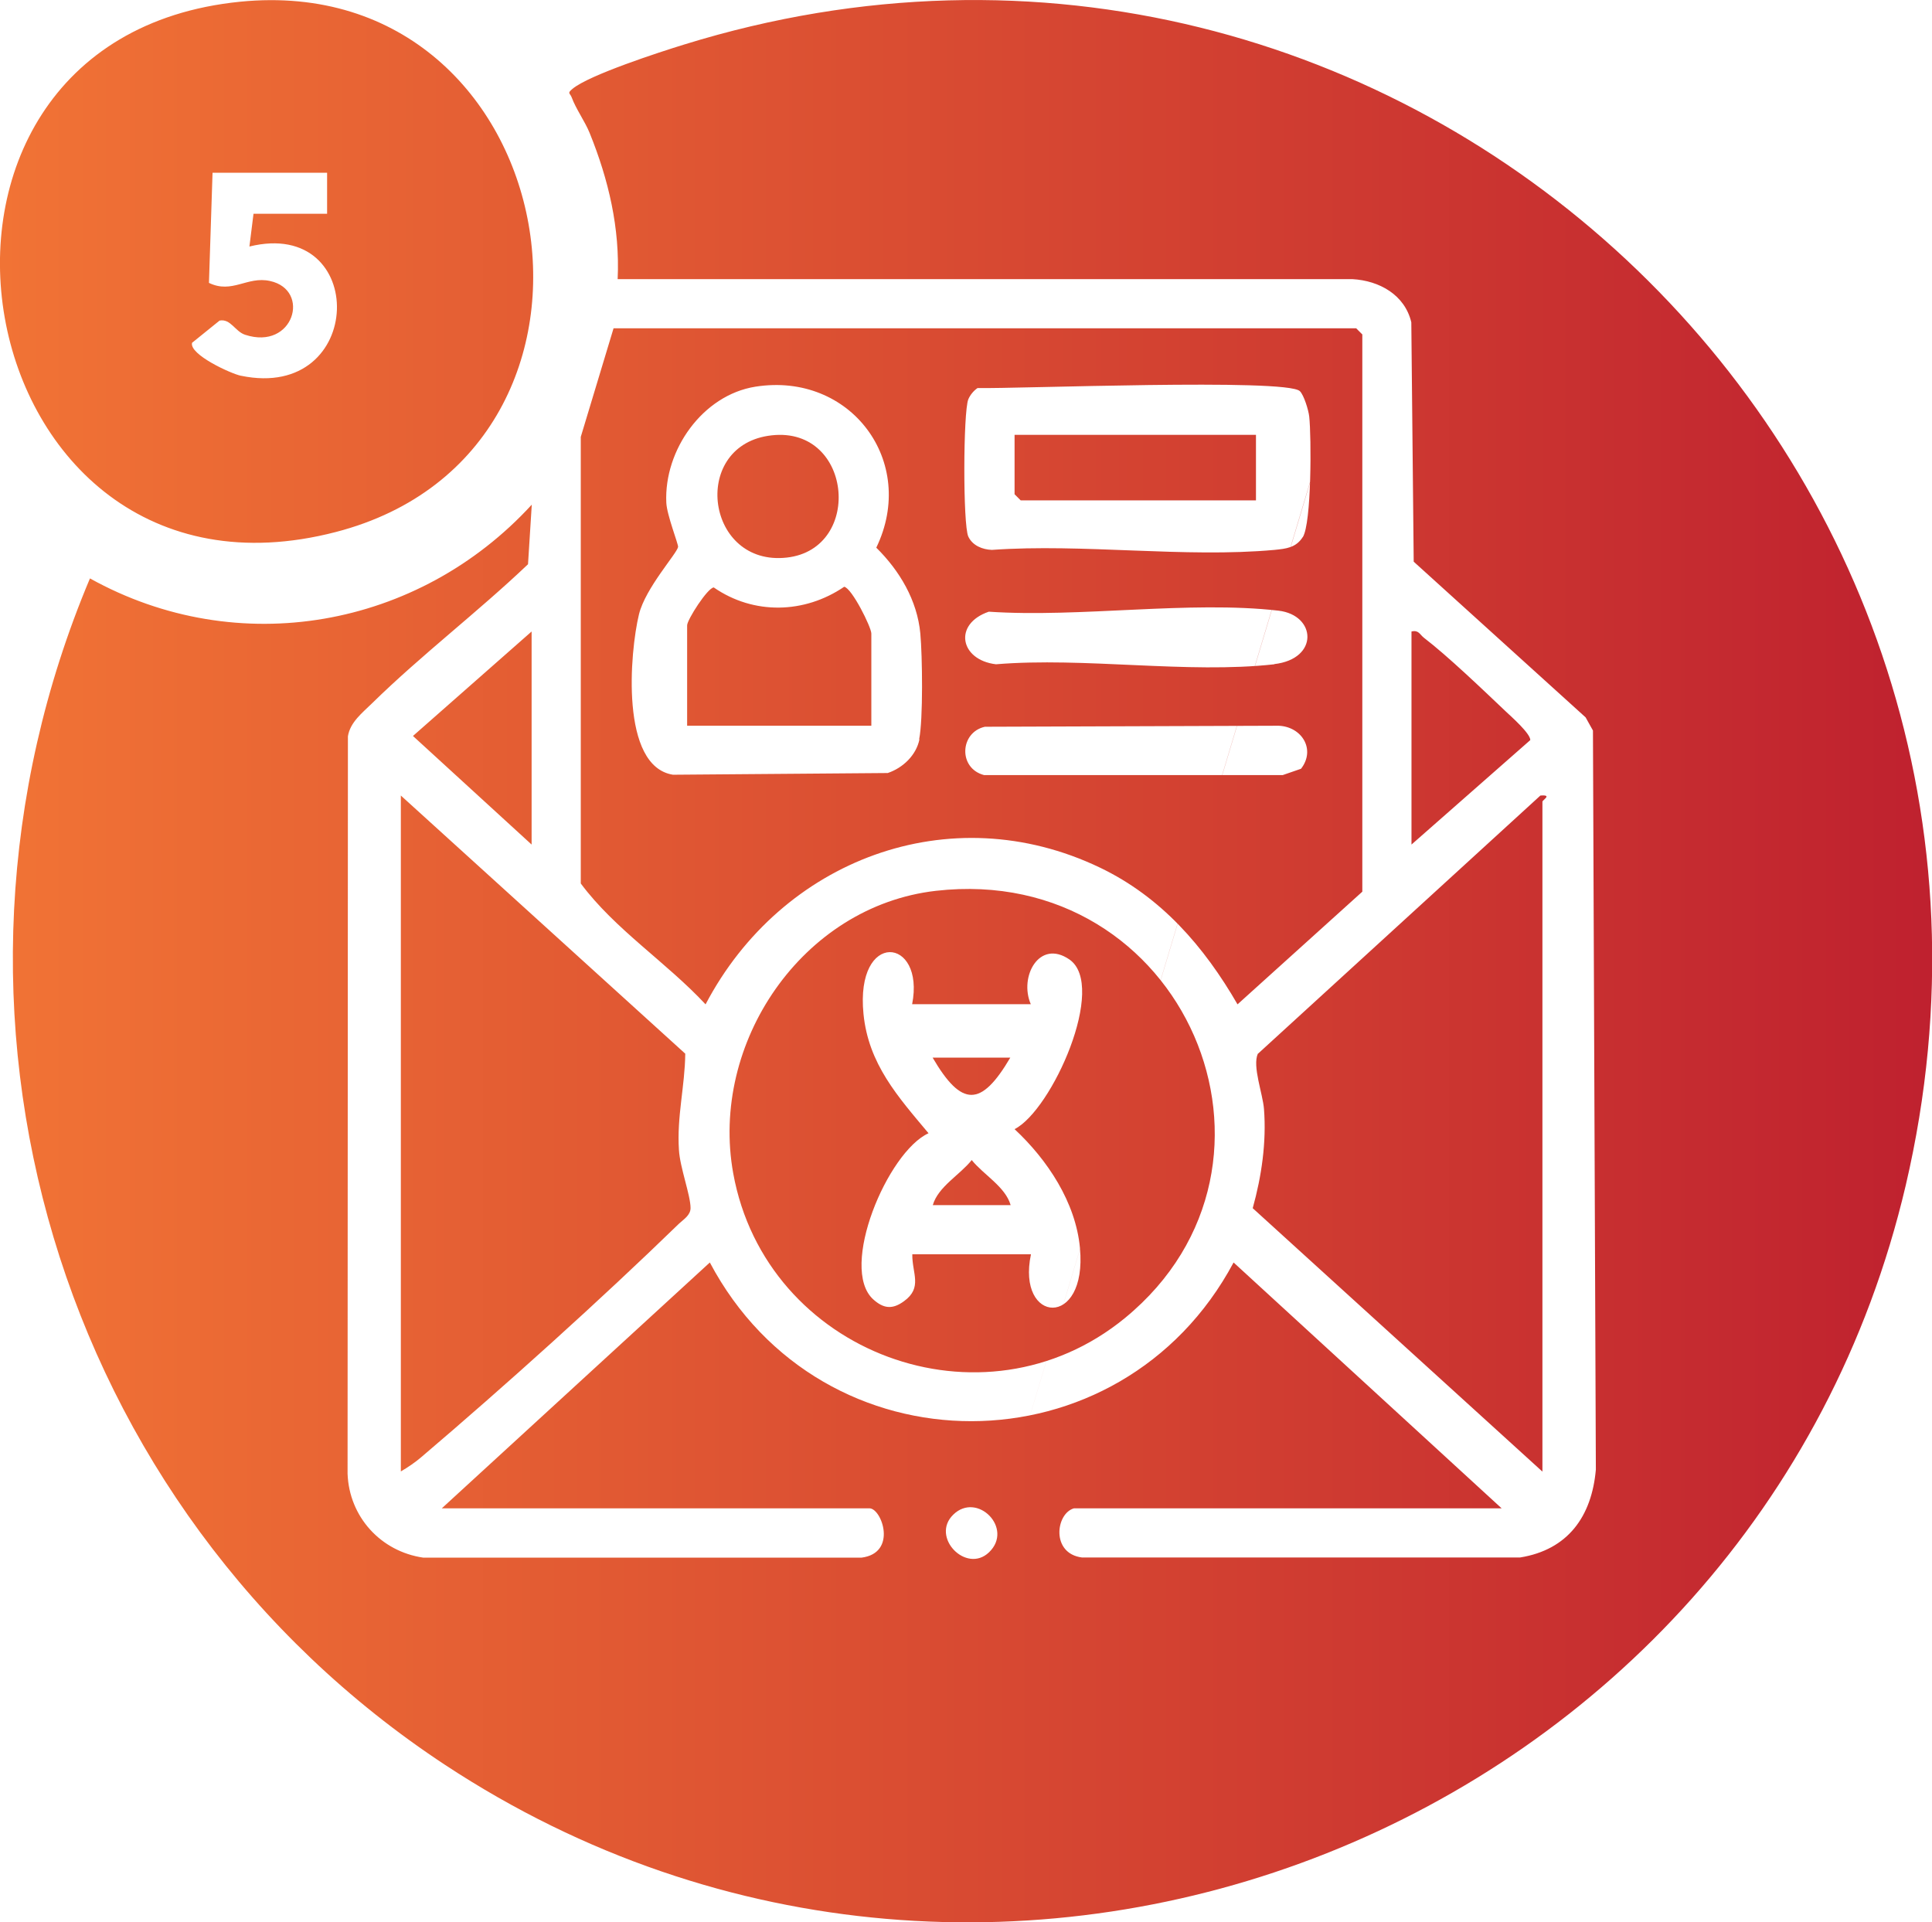<?xml version="1.0" encoding="UTF-8"?><svg id="Layer_1" xmlns="http://www.w3.org/2000/svg" xmlns:xlink="http://www.w3.org/1999/xlink" viewBox="0 0 113.17 112.6"><defs><linearGradient id="linear-gradient" x1="0" y1="56.3" x2="113.17" y2="56.3" gradientUnits="userSpaceOnUse"><stop offset="0" stop-color="#f17335"/><stop offset="1" stop-color="#bf212f"/></linearGradient></defs><path d="M40.07,2.61c-1.4.43-5.56,1.78-6.53,2.59-.34.28-.15.24-.05.51.25.68.77,1.39,1.05,2.08,1.11,2.74,1.78,5.58,1.64,8.56h43.04c1.58.09,3.07.92,3.45,2.53l.14,14.02,10.07,9.12.43.77.17,43.29c-.24,2.75-1.64,4.7-4.44,5.15h-25.66c-1.83-.23-1.54-2.58-.47-2.88h25.05l-15.7-14.4c-6.61,12.37-24.1,12.42-30.68,0l-15.7,14.4h25.05c.72,0,1.66,2.62-.47,2.89h-25.66c-2.5-.36-4.35-2.4-4.44-4.92l.02-43.19c.13-.83.85-1.38,1.42-1.94,2.9-2.84,6.19-5.34,9.13-8.14l.22-3.49c-6.64,7.24-17.21,9.14-25.88,4.32-10.65,25.26-1.97,54.51,20.82,69.51,32.47,21.37,76.7,3.71,85.54-33.95C121.6,26.85,81.85-10.32,40.07,2.61ZM57.93,90.93c-1.33,1.27-3.44-.9-2.09-2.21,1.4-1.37,3.56.81,2.09,2.21ZM14.07.1C-8.23,2.33-2.28,36.87,19.68,31.16,38.11,26.37,33.2-1.8,14.07.1ZM14.11,22.01c-.58-.12-3.03-1.24-2.86-1.93l1.61-1.3c.65-.13.91.64,1.5.83,2.84.93,3.87-2.62,1.46-3.15-1.34-.3-2.22.77-3.58.11l.21-6.45h6.71v2.4h-4.31l-.24,1.92c7-1.72,6.83,9.09-.49,7.57ZM73.69,61.72l16.54-15.12c.73-.06.12.26.12.36v39.24l-16.97-15.43c.52-1.87.81-3.86.66-5.81-.07-.9-.69-2.5-.36-3.24ZM23.47,46.59l16.67,15.13c-.02,1.91-.5,3.69-.37,5.64.06,1.03.68,2.65.68,3.4,0,.42-.4.66-.67.91-4.6,4.47-10.21,9.52-15.1,13.68-.36.31-.79.6-1.2.84v-39.6ZM89.64,43.35l-6.96,6.12v-12.48c.42-.1.48.17.72.36,1.41,1.08,3.45,3.04,4.8,4.32.34.32,1.44,1.29,1.44,1.68ZM31.14,36.99v12.48l-6.95-6.36,6.95-6.12ZM57.93,90.93,79.45,19.23h-43.51l-1.92,6.36v26.16c2,2.69,5.01,4.61,7.31,7.08,4.44-8.46,14.29-12.23,23.1-8.01,3.59,1.72,6.1,4.62,8.06,8.01l7.31-6.6V19.59l-.36-.36ZM53.86,43.3c-.19.94-.97,1.68-1.86,1.98l-12.58.1c-3.1-.49-2.53-7.18-1.99-9.4.38-1.54,2.21-3.54,2.29-3.94.03-.14-.66-1.87-.69-2.6-.14-3.08,2.13-6.3,5.22-6.79,5.58-.88,9.51,4.4,7.08,9.43,1.36,1.34,2.4,3.08,2.58,5.03.12,1.29.17,5.03-.07,6.2ZM76.21,45.03l-1.07.37h-17.5c-1.52-.4-1.42-2.5.05-2.83l17.21-.06c1.37.06,2.18,1.4,1.31,2.52ZM74.65,38.91c-5.07.57-11.13-.43-16.31,0-2.11-.25-2.52-2.36-.42-3.08,5.35.36,11.75-.66,16.97-.06,2.22.26,2.38,2.83-.25,3.13ZM76.31,31.46c-.4.63-.98.68-1.65.75-5.26.48-11.22-.38-16.56,0-.55-.02-1.13-.25-1.38-.78-.32-.7-.3-7.3,0-8.04.11-.26.31-.5.54-.66,2.31.05,18.07-.58,18.88.18.24.23.51,1.12.55,1.49.13,1.19.14,6.26-.38,7.07ZM51.04,37.11v5.4h-10.79v-5.88c0-.33,1.2-2.2,1.56-2.22,2.34,1.62,5.32,1.54,7.64-.04.45.08,1.59,2.37,1.59,2.74ZM44.98,25.53c4.94-.78,5.66,6.62,1.11,7.13-4.71.53-5.65-6.41-1.11-7.13ZM59.43,25.47h14.14v3.84h-13.78l-.36-.36v-3.48ZM54.82,52.18c-7.84.9-13.25,8.93-11.87,16.55,1.91,10.55,14.64,15.29,22.95,8.47,11.01-9.04,3.48-26.68-11.08-25.02ZM63.26,73.11c.44,4.74-3.73,4.44-2.87.36h-6.95c-.02,1.11.62,1.95-.49,2.75-.67.49-1.19.44-1.8-.11-2.02-1.84.84-8.64,3.24-9.73-1.79-2.14-3.52-4.05-3.81-6.99-.49-4.94,3.62-4.52,2.85-.57h6.95c-.7-1.61.5-3.83,2.26-2.62,2.23,1.54-1.02,8.83-3.21,9.94,1.92,1.79,3.58,4.28,3.83,6.96ZM59.19,70.59h-4.55c.31-1.08,1.59-1.77,2.28-2.64.69.86,1.97,1.56,2.28,2.64ZM54.63,61.95h4.55c-1.71,2.91-2.85,2.91-4.55,0Z" style="fill:url(#linear-gradient);"/></svg>